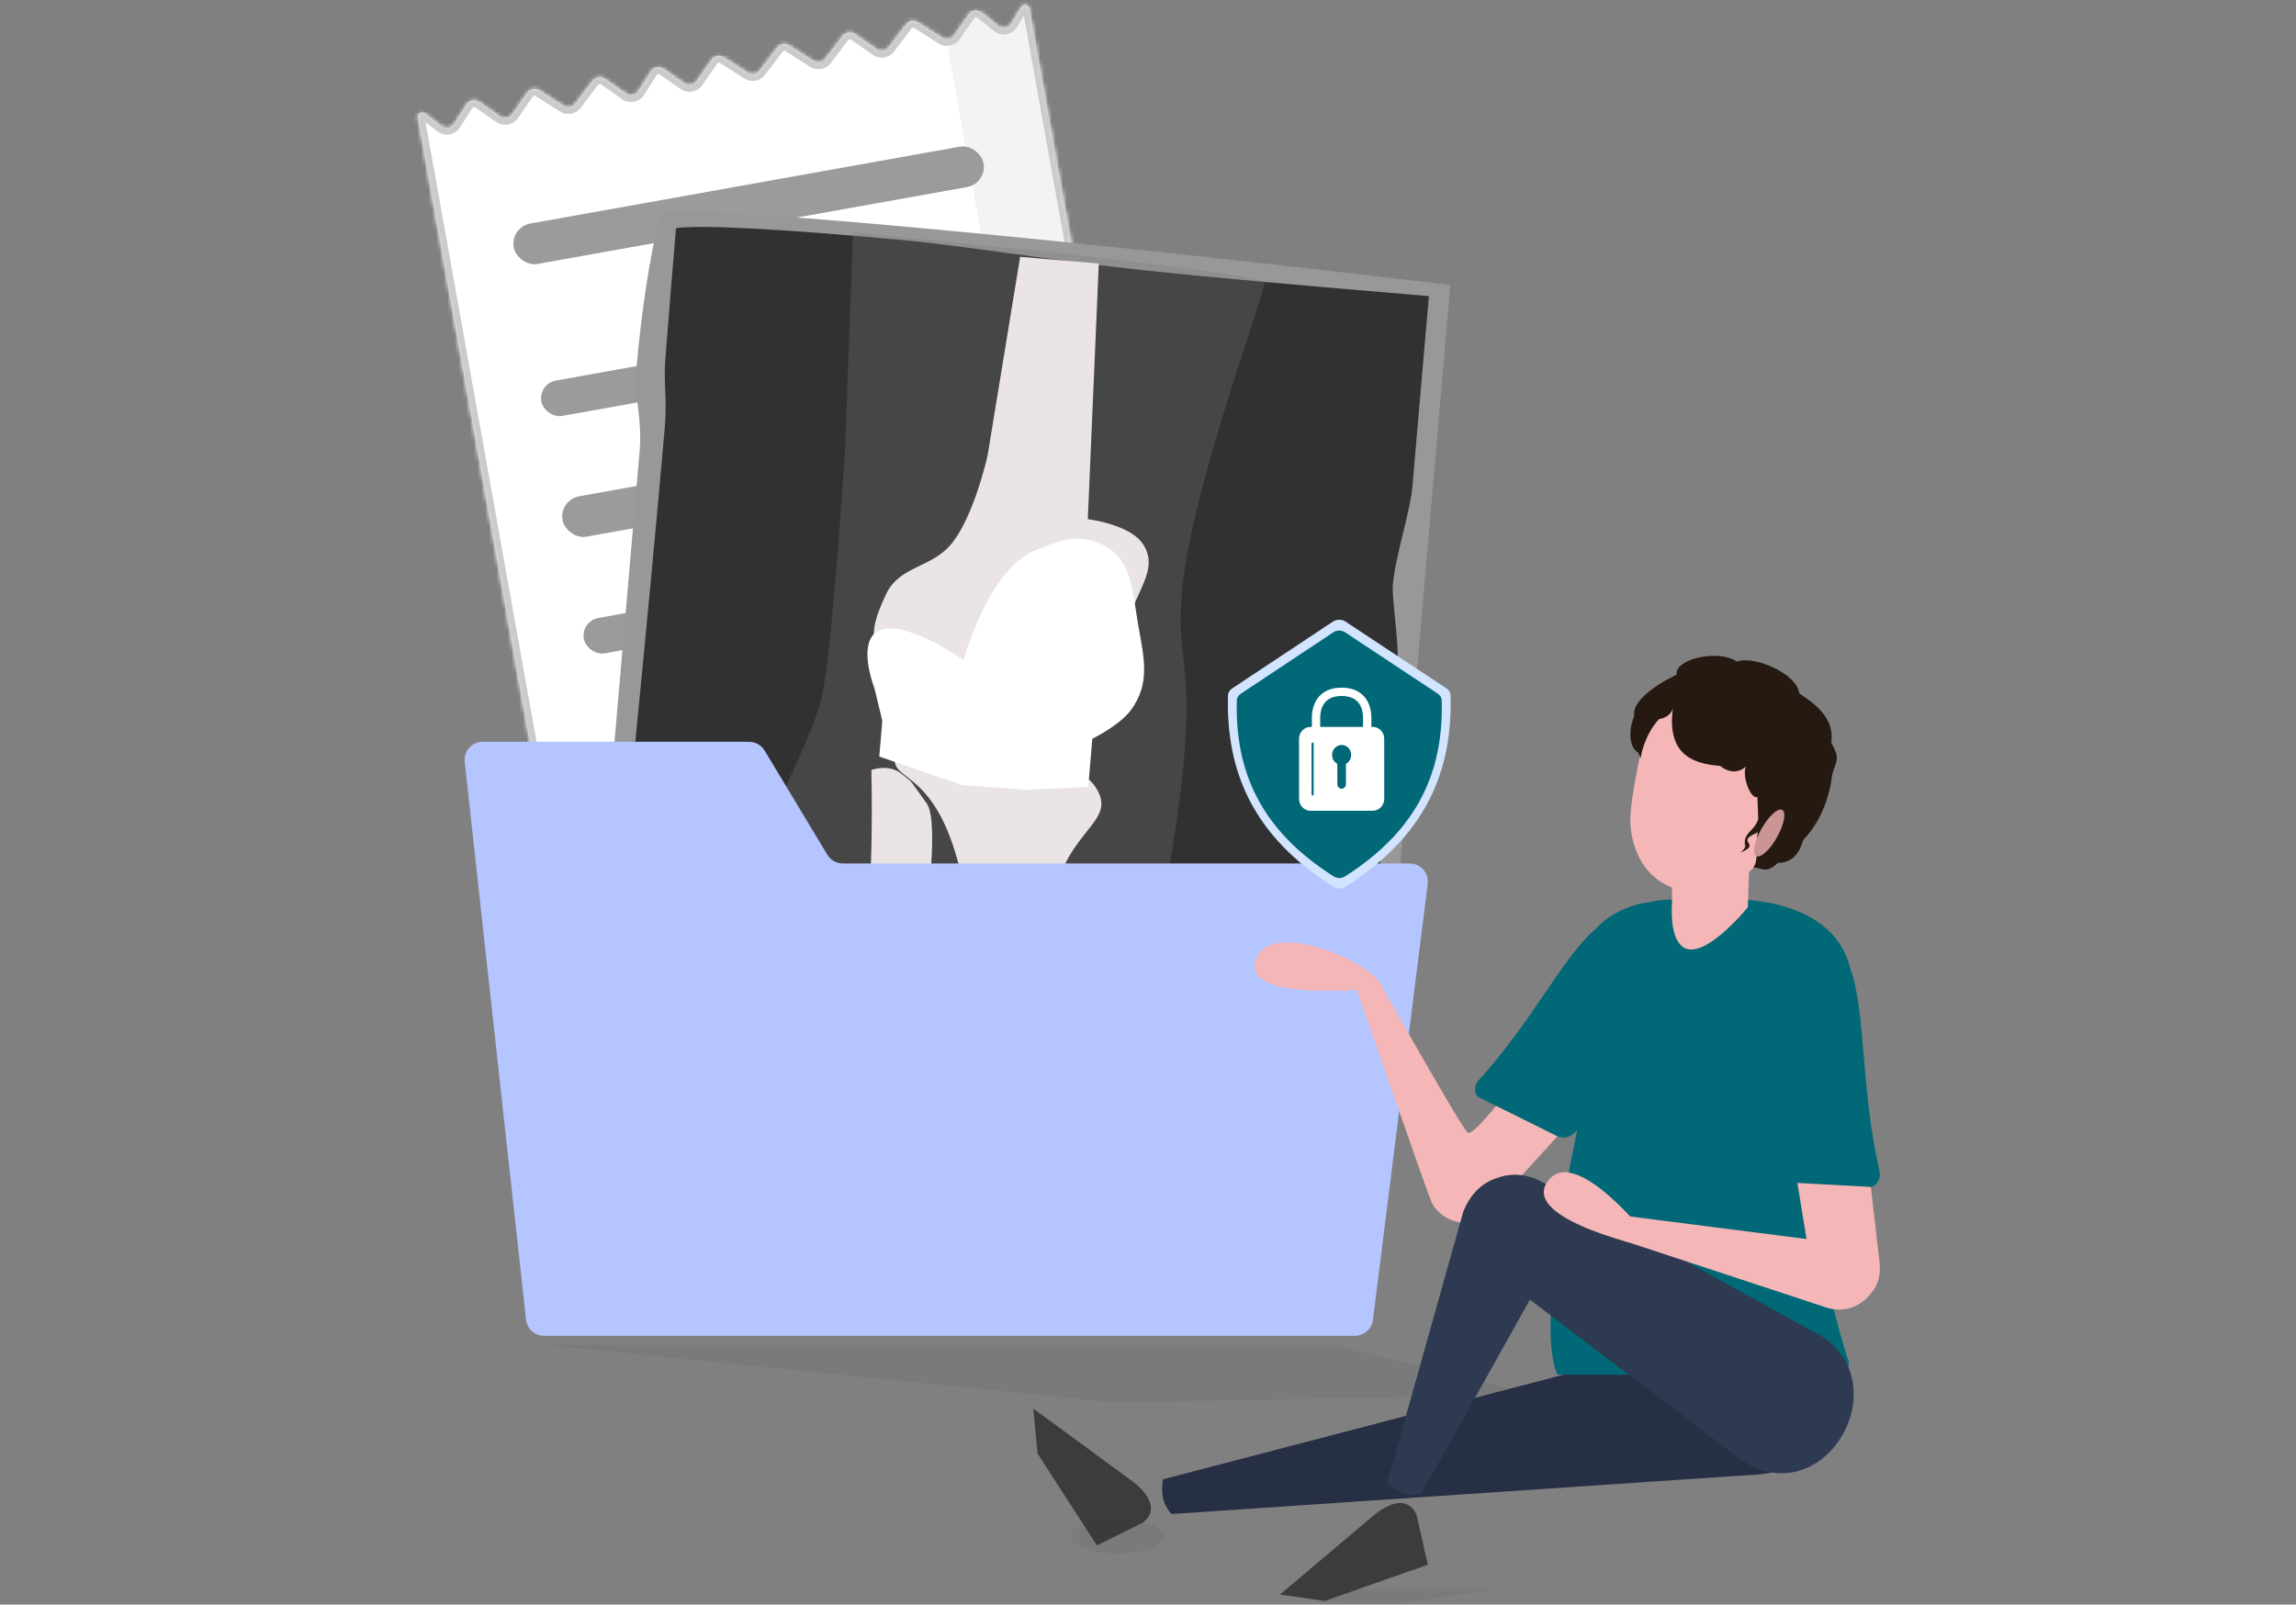 <svg width="608" height="425" viewBox="0 0 608 425" fill="none" xmlns="http://www.w3.org/2000/svg">
<rect x="0" y="0" width="608" height="425" fill="#808080" stroke="none"/>
<mask id="path-1-inside-1_203_93690" fill="white">
<path d="M239.963 6.472C240.694 5.508 242.042 5.267 243.062 5.918L249.51 10.035C250.56 10.705 251.952 10.427 252.663 9.405L256.562 3.806C257.329 2.705 258.867 2.482 259.915 3.321L264.37 6.883C265.466 7.76 267.084 7.471 267.807 6.268L270.435 1.902C270.987 0.984 272.382 1.241 272.571 2.295L277.296 28.688L277.299 28.687L324.899 294.55C325.088 295.604 323.869 296.329 323.032 295.66L319.053 292.476C317.956 291.599 316.339 291.889 315.615 293.092L312.674 297.978C311.982 299.128 310.462 299.454 309.361 298.687L303.762 294.788C302.74 294.077 301.338 294.299 300.586 295.291L295.966 301.39C295.236 302.355 293.888 302.596 292.868 301.945L286.419 297.828C285.369 297.158 283.978 297.436 283.266 298.458L279.224 304.262C278.512 305.284 277.121 305.562 276.071 304.892L269.622 300.775C268.603 300.124 267.254 300.365 266.524 301.329L261.852 307.498C261.121 308.463 259.773 308.704 258.753 308.053L252.231 303.888C251.211 303.238 249.863 303.479 249.133 304.443L244.512 310.542C243.76 311.535 242.359 311.757 241.337 311.045L235.607 307.055C234.555 306.323 233.109 306.582 232.377 307.634L228.497 313.205C227.743 314.289 226.236 314.525 225.185 313.724L220.245 309.955C219.194 309.153 217.687 309.389 216.933 310.473L213.002 316.119C212.29 317.141 210.898 317.419 209.849 316.749L203.4 312.631C202.38 311.98 201.032 312.222 200.302 313.186L195.682 319.285C194.93 320.278 193.528 320.5 192.506 319.788L186.776 315.798C185.724 315.066 184.278 315.325 183.546 316.376L179.666 321.948C178.912 323.032 177.406 323.268 176.355 322.467L171.499 318.763C170.417 317.937 168.861 318.216 168.132 319.365L165.162 324.052C164.596 324.946 163.227 324.677 163.041 323.636L158.297 297.139L158.294 297.14L110.675 31.174C110.489 30.133 111.68 29.406 112.521 30.048L116.932 33.413C118.014 34.238 119.571 33.959 120.299 32.81L123.568 27.651C124.275 26.535 125.77 26.233 126.854 26.988L132.425 30.868C133.477 31.6 134.923 31.341 135.655 30.29L139.645 24.559C140.357 23.537 141.749 23.259 142.798 23.929L149.247 28.047C150.266 28.698 151.615 28.456 152.345 27.492L156.966 21.393C157.718 20.4 159.119 20.178 160.141 20.89L165.787 24.82C166.871 25.575 168.365 25.274 169.072 24.158L172.399 18.908C173.106 17.793 174.6 17.491 175.684 18.246L181.256 22.125C182.308 22.857 183.754 22.598 184.486 21.547L188.476 15.817C189.188 14.795 190.58 14.516 191.629 15.187L198.078 19.304C199.097 19.955 200.446 19.713 201.176 18.749L205.849 12.58C206.579 11.616 207.927 11.375 208.947 12.025L215.469 16.19C216.489 16.841 217.837 16.599 218.568 15.636L223.188 9.536C223.94 8.544 225.341 8.322 226.363 9.033L232.168 13.075C233.19 13.786 234.592 13.564 235.344 12.571L239.963 6.472Z"/>
</mask>
<path d="M239.963 6.472C240.694 5.508 242.042 5.267 243.062 5.918L249.51 10.035C250.56 10.705 251.952 10.427 252.663 9.405L256.562 3.806C257.329 2.705 258.867 2.482 259.915 3.321L264.37 6.883C265.466 7.76 267.084 7.471 267.807 6.268L270.435 1.902C270.987 0.984 272.382 1.241 272.571 2.295L277.296 28.688L277.299 28.687L324.899 294.55C325.088 295.604 323.869 296.329 323.032 295.66L319.053 292.476C317.956 291.599 316.339 291.889 315.615 293.092L312.674 297.978C311.982 299.128 310.462 299.454 309.361 298.687L303.762 294.788C302.74 294.077 301.338 294.299 300.586 295.291L295.966 301.39C295.236 302.355 293.888 302.596 292.868 301.945L286.419 297.828C285.369 297.158 283.978 297.436 283.266 298.458L279.224 304.262C278.512 305.284 277.121 305.562 276.071 304.892L269.622 300.775C268.603 300.124 267.254 300.365 266.524 301.329L261.852 307.498C261.121 308.463 259.773 308.704 258.753 308.053L252.231 303.888C251.211 303.238 249.863 303.479 249.133 304.443L244.512 310.542C243.76 311.535 242.359 311.757 241.337 311.045L235.607 307.055C234.555 306.323 233.109 306.582 232.377 307.634L228.497 313.205C227.743 314.289 226.236 314.525 225.185 313.724L220.245 309.955C219.194 309.153 217.687 309.389 216.933 310.473L213.002 316.119C212.29 317.141 210.898 317.419 209.849 316.749L203.4 312.631C202.38 311.98 201.032 312.222 200.302 313.186L195.682 319.285C194.93 320.278 193.528 320.5 192.506 319.788L186.776 315.798C185.724 315.066 184.278 315.325 183.546 316.376L179.666 321.948C178.912 323.032 177.406 323.268 176.355 322.467L171.499 318.763C170.417 317.937 168.861 318.216 168.132 319.365L165.162 324.052C164.596 324.946 163.227 324.677 163.041 323.636L158.297 297.139L158.294 297.14L110.675 31.174C110.489 30.133 111.68 29.406 112.521 30.048L116.932 33.413C118.014 34.238 119.571 33.959 120.299 32.81L123.568 27.651C124.275 26.535 125.77 26.233 126.854 26.988L132.425 30.868C133.477 31.6 134.923 31.341 135.655 30.29L139.645 24.559C140.357 23.537 141.749 23.259 142.798 23.929L149.247 28.047C150.266 28.698 151.615 28.456 152.345 27.492L156.966 21.393C157.718 20.4 159.119 20.178 160.141 20.89L165.787 24.82C166.871 25.575 168.365 25.274 169.072 24.158L172.399 18.908C173.106 17.793 174.6 17.491 175.684 18.246L181.256 22.125C182.308 22.857 183.754 22.598 184.486 21.547L188.476 15.817C189.188 14.795 190.58 14.516 191.629 15.187L198.078 19.304C199.097 19.955 200.446 19.713 201.176 18.749L205.849 12.58C206.579 11.616 207.927 11.375 208.947 12.025L215.469 16.19C216.489 16.841 217.837 16.599 218.568 15.636L223.188 9.536C223.94 8.544 225.341 8.322 226.363 9.033L232.168 13.075C233.19 13.786 234.592 13.564 235.344 12.571L239.963 6.472Z" fill="white"/>
<path d="M239.963 6.472L241.351 7.523L241.351 7.523L239.963 6.472ZM243.062 5.918L243.998 4.451L243.998 4.451L243.062 5.918ZM249.51 10.035L250.447 8.568L250.447 8.568L249.51 10.035ZM252.663 9.405L254.091 10.399L254.091 10.399L252.663 9.405ZM256.562 3.806L255.134 2.812L255.134 2.812L256.562 3.806ZM259.915 3.321L258.828 4.679L258.829 4.68L259.915 3.321ZM264.37 6.883L265.457 5.524L265.457 5.524L264.37 6.883ZM267.807 6.268L269.299 7.165L269.299 7.165L267.807 6.268ZM270.435 1.902L268.943 1.004L268.943 1.004L270.435 1.902ZM272.571 2.295L274.283 1.988L274.283 1.988L272.571 2.295ZM277.296 28.688L275.583 28.994L275.89 30.707L277.603 30.401L277.296 28.688ZM277.299 28.687L279.012 28.381L278.705 26.668L276.992 26.974L277.299 28.687ZM324.899 294.55L326.612 294.243L326.612 294.243L324.899 294.55ZM323.032 295.66L324.119 294.301L324.119 294.301L323.032 295.66ZM319.053 292.476L317.965 293.835L317.966 293.835L319.053 292.476ZM315.615 293.092L317.106 293.989L317.106 293.989L315.615 293.092ZM312.674 297.978L311.183 297.081L311.183 297.081L312.674 297.978ZM309.361 298.687L308.366 300.115L308.366 300.115L309.361 298.687ZM303.762 294.788L304.756 293.36L304.756 293.36L303.762 294.788ZM300.586 295.291L301.973 296.342L301.973 296.342L300.586 295.291ZM295.966 301.39L294.579 300.34L294.579 300.34L295.966 301.39ZM292.868 301.945L291.932 303.412L291.932 303.412L292.868 301.945ZM286.419 297.828L285.482 299.295L285.482 299.295L286.419 297.828ZM283.266 298.458L284.694 299.452L284.694 299.452L283.266 298.458ZM279.224 304.262L277.796 303.268L277.796 303.268L279.224 304.262ZM276.071 304.892L277.007 303.425L277.007 303.425L276.071 304.892ZM269.622 300.775L268.686 302.241L268.686 302.241L269.622 300.775ZM266.524 301.329L265.137 300.279L265.137 300.279L266.524 301.329ZM261.852 307.498L260.464 306.448L261.852 307.498ZM258.753 308.053L257.817 309.52L257.817 309.52L258.753 308.053ZM252.231 303.888L251.294 305.355L251.294 305.355L252.231 303.888ZM249.133 304.443L247.746 303.392L247.746 303.392L249.133 304.443ZM244.512 310.542L243.125 309.492L243.125 309.492L244.512 310.542ZM241.337 311.045L240.343 312.473L240.343 312.473L241.337 311.045ZM235.607 307.055L236.601 305.627L236.601 305.627L235.607 307.055ZM232.377 307.634L230.949 306.639L230.949 306.639L232.377 307.634ZM228.497 313.205L229.926 314.2L229.926 314.2L228.497 313.205ZM225.185 313.724L224.13 315.107L224.13 315.107L225.185 313.724ZM220.245 309.955L221.3 308.571L221.3 308.571L220.245 309.955ZM216.933 310.473L215.504 309.479L215.504 309.479L216.933 310.473ZM213.002 316.119L214.43 317.113L214.43 317.113L213.002 316.119ZM209.849 316.749L210.785 315.282L210.785 315.282L209.849 316.749ZM203.4 312.631L202.463 314.098L202.463 314.098L203.4 312.631ZM200.302 313.186L198.915 312.135L198.914 312.135L200.302 313.186ZM195.682 319.285L194.295 318.234L194.295 318.234L195.682 319.285ZM192.506 319.788L191.512 321.216L191.512 321.216L192.506 319.788ZM186.776 315.798L187.77 314.37L187.77 314.37L186.776 315.798ZM183.546 316.376L182.118 315.382L182.118 315.382L183.546 316.376ZM179.666 321.948L181.095 322.943L181.095 322.942L179.666 321.948ZM176.355 322.467L177.411 321.083L177.411 321.083L176.355 322.467ZM171.499 318.763L172.554 317.379L171.499 318.763ZM168.132 319.365L166.662 318.434L166.662 318.434L168.132 319.365ZM165.162 324.052L163.692 323.12L163.692 323.121L165.162 324.052ZM163.041 323.636L161.328 323.943L161.328 323.943L163.041 323.636ZM158.297 297.139L160.01 296.833L159.703 295.12L157.99 295.426L158.297 297.139ZM158.294 297.14L156.581 297.447L156.887 299.16L158.6 298.853L158.294 297.14ZM110.675 31.174L108.962 31.48L108.962 31.481L110.675 31.174ZM112.521 30.048L113.576 28.664L113.576 28.664L112.521 30.048ZM116.932 33.413L115.877 34.796L115.877 34.796L116.932 33.413ZM120.299 32.81L118.829 31.878L118.829 31.878L120.299 32.81ZM123.568 27.651L125.038 28.582L125.038 28.582L123.568 27.651ZM126.854 26.988L127.849 25.56L127.849 25.56L126.854 26.988ZM132.425 30.868L131.431 32.296L131.431 32.296L132.425 30.868ZM135.655 30.29L137.083 31.284L137.083 31.284L135.655 30.29ZM139.645 24.559L138.217 23.565L138.217 23.565L139.645 24.559ZM142.798 23.929L141.862 25.396L141.862 25.396L142.798 23.929ZM149.247 28.047L150.184 26.58L150.183 26.58L149.247 28.047ZM152.345 27.492L150.958 26.441L150.958 26.441L152.345 27.492ZM156.966 21.393L158.353 22.444L158.353 22.444L156.966 21.393ZM160.141 20.89L159.146 22.318L159.146 22.318L160.141 20.89ZM165.787 24.82L164.793 26.249L164.793 26.249L165.787 24.82ZM169.072 24.158L167.602 23.226L167.602 23.227L169.072 24.158ZM172.399 18.908L173.869 19.84L173.869 19.84L172.399 18.908ZM175.684 18.246L176.679 16.818L176.679 16.817L175.684 18.246ZM181.256 22.125L180.262 23.553L180.262 23.553L181.256 22.125ZM184.486 21.547L185.914 22.542L185.914 22.541L184.486 21.547ZM188.476 15.817L187.048 14.822L187.048 14.822L188.476 15.817ZM191.629 15.187L190.693 16.653L190.693 16.653L191.629 15.187ZM198.078 19.304L199.014 17.837L199.014 17.837L198.078 19.304ZM201.176 18.749L199.789 17.699L199.789 17.699L201.176 18.749ZM205.849 12.58L207.236 13.631L207.236 13.631L205.849 12.58ZM208.947 12.025L209.883 10.559L209.883 10.559L208.947 12.025ZM215.469 16.19L216.406 14.723L216.406 14.723L215.469 16.19ZM218.568 15.636L219.955 16.686L219.955 16.686L218.568 15.636ZM223.188 9.536L224.575 10.587L224.575 10.587L223.188 9.536ZM226.363 9.033L225.369 10.461L225.369 10.461L226.363 9.033ZM232.168 13.075L233.162 11.646L233.162 11.646L232.168 13.075ZM235.344 12.571L233.957 11.521L233.957 11.521L235.344 12.571ZM239.963 6.472L241.351 7.523C241.533 7.282 241.87 7.222 242.125 7.384L243.062 5.918L243.998 4.451C242.214 3.312 239.854 3.734 238.576 5.422L239.963 6.472ZM243.062 5.918L242.125 7.384L248.574 11.502L249.51 10.035L250.447 8.568L243.998 4.451L243.062 5.918ZM249.51 10.035L248.574 11.502C250.411 12.675 252.846 12.188 254.091 10.399L252.663 9.405L251.235 8.411C251.057 8.666 250.709 8.736 250.447 8.568L249.51 10.035ZM252.663 9.405L254.091 10.399L257.99 4.8L256.562 3.806L255.134 2.812L251.235 8.411L252.663 9.405ZM256.562 3.806L257.99 4.8C258.181 4.526 258.566 4.469 258.828 4.679L259.915 3.321L261.003 1.962C259.169 0.495 256.476 0.883 255.134 2.812L256.562 3.806ZM259.915 3.321L258.829 4.68L263.283 8.242L264.37 6.883L265.457 5.524L261.002 1.962L259.915 3.321ZM264.37 6.883L263.283 8.242C265.201 9.777 268.032 9.27 269.299 7.165L267.807 6.268L266.316 5.371C266.136 5.671 265.731 5.744 265.457 5.524L264.37 6.883ZM267.807 6.268L269.299 7.165L271.926 2.799L270.435 1.902L268.943 1.004L266.316 5.371L267.807 6.268ZM270.435 1.902L271.926 2.799C271.65 3.257 270.952 3.13 270.858 2.602L272.571 2.295L274.283 1.988C273.811 -0.648 270.324 -1.29 268.943 1.004L270.435 1.902ZM272.571 2.295L270.858 2.602L275.583 28.994L277.296 28.688L279.009 28.381L274.283 1.988L272.571 2.295ZM277.296 28.688L277.603 30.401L277.605 30.4L277.299 28.687L276.992 26.974L276.989 26.975L277.296 28.688ZM277.299 28.687L275.586 28.994L323.186 294.856L324.899 294.55L326.612 294.243L279.012 28.381L277.299 28.687ZM324.899 294.55L323.186 294.856C323.092 294.328 323.702 293.967 324.119 294.301L323.032 295.66L321.945 297.018C324.036 298.691 327.084 296.88 326.612 294.243L324.899 294.55ZM323.032 295.66L324.119 294.301L320.14 291.117L319.053 292.476L317.966 293.835L321.945 297.019L323.032 295.66ZM319.053 292.476L320.14 291.117C318.222 289.583 315.391 290.089 314.124 292.194L315.615 293.092L317.106 293.989C317.287 293.688 317.691 293.616 317.965 293.835L319.053 292.476ZM315.615 293.092L314.124 292.194L311.183 297.081L312.674 297.978L314.165 298.876L317.106 293.989L315.615 293.092ZM312.674 297.978L311.183 297.081C311.01 297.369 310.63 297.45 310.355 297.259L309.361 298.687L308.366 300.115C310.294 301.457 312.955 300.888 314.165 298.876L312.674 297.978ZM309.361 298.687L310.355 297.259L304.756 293.36L303.762 294.788L302.767 296.216L308.366 300.115L309.361 298.687ZM303.762 294.788L304.756 293.36C302.968 292.115 300.515 292.503 299.199 294.241L300.586 295.291L301.973 296.342C302.161 296.094 302.512 296.038 302.767 296.216L303.762 294.788ZM300.586 295.291L299.199 294.241L294.579 300.34L295.966 301.39L297.354 302.441L301.973 296.342L300.586 295.291ZM295.966 301.39L294.579 300.34C294.397 300.581 294.06 300.641 293.805 300.478L292.868 301.945L291.932 303.412C293.716 304.551 296.076 304.129 297.354 302.441L295.966 301.39ZM292.868 301.945L293.805 300.478L287.355 296.361L286.419 297.828L285.482 299.295L291.932 303.412L292.868 301.945ZM286.419 297.828L287.355 296.361C285.518 295.188 283.083 295.675 281.838 297.463L283.266 298.458L284.694 299.452C284.872 299.197 285.22 299.127 285.482 299.295L286.419 297.828ZM283.266 298.458L281.838 297.463L277.796 303.268L279.224 304.262L280.652 305.257L284.694 299.452L283.266 298.458ZM279.224 304.262L277.796 303.268C277.618 303.523 277.27 303.593 277.007 303.425L276.071 304.892L275.134 306.359C276.971 307.532 279.407 307.045 280.652 305.256L279.224 304.262ZM276.071 304.892L277.007 303.425L270.559 299.308L269.622 300.775L268.686 302.241L275.134 306.359L276.071 304.892ZM269.622 300.775L270.559 299.308C268.775 298.169 266.415 298.591 265.137 300.279L266.524 301.329L267.911 302.38C268.094 302.139 268.431 302.079 268.686 302.241L269.622 300.775ZM266.524 301.329L265.137 300.279L260.464 306.448L261.852 307.498L263.239 308.549L267.911 302.38L266.524 301.329ZM261.852 307.498L260.464 306.448C260.282 306.689 259.945 306.749 259.69 306.586L258.753 308.053L257.817 309.52C259.601 310.659 261.961 310.237 263.239 308.549L261.852 307.498ZM258.753 308.053L259.69 306.586L253.167 302.422L252.231 303.888L251.294 305.355L257.817 309.52L258.753 308.053ZM252.231 303.888L253.167 302.422C251.383 301.283 249.023 301.706 247.746 303.392L249.133 304.443L250.52 305.494C250.702 305.253 251.04 305.193 251.294 305.355L252.231 303.888ZM249.133 304.443L247.746 303.392L243.125 309.492L244.512 310.542L245.899 311.593L250.52 305.494L249.133 304.443ZM244.512 310.542L243.125 309.492C242.937 309.74 242.587 309.795 242.332 309.617L241.337 311.045L240.343 312.473C242.131 313.719 244.583 313.331 245.899 311.593L244.512 310.542ZM241.337 311.045L242.332 309.617L236.601 305.627L235.607 307.055L234.612 308.483L240.343 312.473L241.337 311.045ZM235.607 307.055L236.601 305.627C234.761 304.346 232.23 304.8 230.949 306.639L232.377 307.634L233.805 308.628C233.988 308.365 234.35 308.301 234.613 308.483L235.607 307.055ZM232.377 307.634L230.949 306.639L227.069 312.211L228.497 313.205L229.926 314.2L233.805 308.628L232.377 307.634ZM228.497 313.205L227.069 312.211C226.881 312.481 226.504 312.541 226.241 312.34L225.185 313.724L224.13 315.107C225.967 316.509 228.604 316.097 229.926 314.2L228.497 313.205ZM225.185 313.724L226.241 312.34L221.3 308.571L220.245 309.955L219.189 311.338L224.13 315.107L225.185 313.724ZM220.245 309.955L221.3 308.571C219.463 307.169 216.826 307.581 215.504 309.479L216.933 310.473L218.361 311.468C218.549 311.197 218.926 311.138 219.189 311.338L220.245 309.955ZM216.933 310.473L215.504 309.479L211.574 315.124L213.002 316.119L214.43 317.113L218.361 311.468L216.933 310.473ZM213.002 316.119L211.574 315.124C211.396 315.38 211.047 315.449 210.785 315.282L209.849 316.749L208.912 318.215C210.749 319.388 213.185 318.901 214.43 317.113L213.002 316.119ZM209.849 316.749L210.785 315.282L204.336 311.164L203.4 312.631L202.463 314.098L208.912 318.215L209.849 316.749ZM203.4 312.631L204.336 311.165C202.552 310.025 200.193 310.448 198.915 312.135L200.302 313.186L201.689 314.237C201.872 313.996 202.209 313.935 202.463 314.098L203.4 312.631ZM200.302 313.186L198.914 312.135L194.295 318.234L195.682 319.285L197.069 320.336L201.689 314.237L200.302 313.186ZM195.682 319.285L194.295 318.234C194.107 318.482 193.756 318.538 193.501 318.36L192.506 319.788L191.512 321.216C193.3 322.461 195.753 322.073 197.069 320.336L195.682 319.285ZM192.506 319.788L193.501 318.36L187.77 314.37L186.776 315.798L185.782 317.226L191.512 321.216L192.506 319.788ZM186.776 315.798L187.77 314.37C185.93 313.089 183.399 313.542 182.118 315.382L183.546 316.376L184.974 317.371C185.157 317.108 185.519 317.043 185.782 317.226L186.776 315.798ZM183.546 316.376L182.118 315.382L178.238 320.954L179.666 321.948L181.095 322.942L184.974 317.371L183.546 316.376ZM179.666 321.948L178.238 320.954C178.05 321.224 177.674 321.284 177.411 321.083L176.355 322.467L175.3 323.85C177.137 325.252 179.773 324.84 181.095 322.943L179.666 321.948ZM176.355 322.467L177.411 321.083L172.554 317.379L171.499 318.763L170.443 320.146L175.3 323.85L176.355 322.467ZM171.499 318.763L172.554 317.379C170.661 315.935 167.937 316.422 166.662 318.434L168.132 319.365L169.602 320.297C169.784 320.01 170.173 319.94 170.443 320.146L171.499 318.763ZM168.132 319.365L166.662 318.434L163.692 323.12L165.162 324.052L166.632 324.984L169.602 320.297L168.132 319.365ZM165.162 324.052L163.692 323.121C163.975 322.674 164.66 322.808 164.754 323.329L163.041 323.636L161.328 323.943C161.795 326.547 165.216 327.217 166.632 324.983L165.162 324.052ZM163.041 323.636L164.754 323.329L160.01 296.833L158.297 297.139L156.584 297.446L161.328 323.943L163.041 323.636ZM158.297 297.139L157.99 295.426L157.987 295.427L158.294 297.14L158.6 298.853L158.603 298.852L158.297 297.139ZM158.294 297.14L160.007 296.833L112.388 30.867L110.675 31.174L108.962 31.481L156.581 297.447L158.294 297.14ZM110.675 31.174L112.388 30.868C112.481 31.39 111.885 31.751 111.465 31.431L112.521 30.048L113.576 28.664C111.475 27.061 108.496 28.875 108.962 31.48L110.675 31.174ZM112.521 30.048L111.465 31.431L115.877 34.796L116.932 33.413L117.987 32.029L113.576 28.664L112.521 30.048ZM116.932 33.413L115.877 34.796C117.77 36.241 120.495 35.753 121.769 33.741L120.299 32.81L118.829 31.878C118.647 32.166 118.258 32.236 117.987 32.029L116.932 33.413ZM120.299 32.81L121.769 33.741L125.038 28.582L123.568 27.651L122.098 26.72L118.829 31.878L120.299 32.81ZM123.568 27.651L125.038 28.582C125.215 28.303 125.59 28.228 125.86 28.416L126.854 26.988L127.849 25.56C125.951 24.239 123.335 24.767 122.098 26.72L123.568 27.651ZM126.854 26.988L125.86 28.416L131.431 32.296L132.425 30.868L133.42 29.44L127.849 25.56L126.854 26.988ZM132.425 30.868L131.431 32.296C133.271 33.578 135.802 33.124 137.083 31.284L135.655 30.29L134.227 29.295C134.044 29.558 133.682 29.623 133.42 29.44L132.425 30.868ZM135.655 30.29L137.083 31.284L141.073 25.554L139.645 24.559L138.217 23.565L134.227 29.295L135.655 30.29ZM139.645 24.559L141.073 25.554C141.251 25.298 141.6 25.229 141.862 25.396L142.798 23.929L143.735 22.463C141.898 21.29 139.462 21.777 138.217 23.565L139.645 24.559ZM142.798 23.929L141.862 25.396L148.311 29.514L149.247 28.047L150.183 26.58L143.735 22.463L142.798 23.929ZM149.247 28.047L148.31 29.514C150.095 30.653 152.454 30.23 153.732 28.543L152.345 27.492L150.958 26.441C150.775 26.682 150.438 26.743 150.184 26.58L149.247 28.047ZM152.345 27.492L153.732 28.543L158.353 22.444L156.966 21.393L155.579 20.342L150.958 26.441L152.345 27.492ZM156.966 21.393L158.353 22.444C158.541 22.195 158.891 22.14 159.146 22.318L160.141 20.89L161.135 19.462C159.347 18.216 156.894 18.605 155.579 20.342L156.966 21.393ZM160.141 20.89L159.146 22.318L164.793 26.249L165.787 24.82L166.781 23.392L161.135 19.462L160.141 20.89ZM165.787 24.82L164.793 26.249C166.69 27.57 169.305 27.042 170.542 25.089L169.072 24.158L167.602 23.227C167.425 23.506 167.052 23.581 166.781 23.392L165.787 24.82ZM169.072 24.158L170.542 25.09L173.869 19.84L172.399 18.908L170.929 17.977L167.602 23.226L169.072 24.158ZM172.399 18.908L173.869 19.84C174.046 19.561 174.42 19.485 174.69 19.674L175.684 18.246L176.679 16.817C174.781 15.497 172.166 16.025 170.929 17.977L172.399 18.908ZM175.684 18.246L174.69 19.674L180.262 23.553L181.256 22.125L182.251 20.697L176.679 16.818L175.684 18.246ZM181.256 22.125L180.262 23.553C182.102 24.834 184.633 24.381 185.914 22.542L184.486 21.547L183.058 20.552C182.875 20.815 182.513 20.88 182.25 20.697L181.256 22.125ZM184.486 21.547L185.914 22.541L189.904 16.811L188.476 15.817L187.048 14.822L183.058 20.553L184.486 21.547ZM188.476 15.817L189.904 16.811C190.082 16.555 190.431 16.486 190.693 16.653L191.629 15.187L192.566 13.72C190.729 12.547 188.293 13.034 187.048 14.822L188.476 15.817ZM191.629 15.187L190.693 16.653L197.141 20.771L198.078 19.304L199.014 17.837L192.566 13.72L191.629 15.187ZM198.078 19.304L197.141 20.771C198.926 21.91 201.285 21.487 202.563 19.8L201.176 18.749L199.789 17.699C199.606 17.94 199.269 18 199.014 17.837L198.078 19.304ZM201.176 18.749L202.563 19.8L207.236 13.631L205.849 12.58L204.461 11.53L199.789 17.699L201.176 18.749ZM205.849 12.58L207.236 13.631C207.418 13.39 207.755 13.329 208.01 13.492L208.947 12.025L209.883 10.559C208.099 9.42 205.739 9.842 204.461 11.53L205.849 12.58ZM208.947 12.025L208.01 13.492L214.533 17.657L215.469 16.19L216.406 14.723L209.883 10.559L208.947 12.025ZM215.469 16.19L214.533 17.657C216.317 18.796 218.677 18.373 219.955 16.686L218.568 15.636L217.18 14.585C216.998 14.826 216.66 14.886 216.406 14.723L215.469 16.19ZM218.568 15.636L219.955 16.686L224.575 10.587L223.188 9.536L221.801 8.485L217.18 14.585L218.568 15.636ZM223.188 9.536L224.575 10.587C224.763 10.339 225.113 10.283 225.369 10.461L226.363 9.033L227.357 7.605C225.569 6.36 223.117 6.748 221.801 8.486L223.188 9.536ZM226.363 9.033L225.369 10.461L231.174 14.503L232.168 13.075L233.162 11.646L227.357 7.605L226.363 9.033ZM232.168 13.075L231.174 14.503C232.962 15.748 235.415 15.36 236.731 13.622L235.344 12.571L233.957 11.521C233.769 11.769 233.418 11.824 233.162 11.646L232.168 13.075ZM235.344 12.571L236.731 13.622L241.351 7.523L239.963 6.472L238.576 5.422L233.957 11.521L235.344 12.571Z" fill="#CBCBCB" mask="url(#path-1-inside-1_203_93690)"/>
<path d="M256.196 5.461C256.963 4.36 258.502 4.136 259.55 4.975L264.004 8.538C265.1 9.415 266.717 9.126 267.441 7.923L270.069 3.557C270.621 2.639 272.016 2.895 272.205 3.95L319.805 269.812L319.802 269.814L324.527 296.205C324.715 297.259 323.496 297.984 322.66 297.315L318.681 294.131C317.585 293.254 315.967 293.544 315.244 294.747L312.302 299.634C311.61 300.783 310.09 301.109 308.988 300.342L301.959 295.447C301.704 295.269 301.53 294.996 301.478 294.689L299.272 281.73L299.168 281.791L251.108 13.362C251.054 13.059 251.122 12.747 251.298 12.495L256.196 5.461Z" fill="#F3F3F3"/>
<line x1="143.928" y1="217.564" x2="305.806" y2="188.581" stroke="#9B9B9B" stroke-width="2.32" stroke-dasharray="2.32 2.32"/>
<mask id="path-5-inside-2_203_93690" fill="white">
<path d="M239.963 6.472C240.694 5.508 242.042 5.267 243.062 5.918L249.51 10.035C250.56 10.705 251.952 10.427 252.663 9.405L256.562 3.806C257.329 2.705 258.867 2.482 259.915 3.321L264.37 6.883C265.466 7.76 267.084 7.471 267.807 6.268L270.435 1.902C270.987 0.984 272.382 1.241 272.571 2.295L277.296 28.688L277.299 28.687L324.899 294.55C325.088 295.604 323.869 296.329 323.032 295.66L319.053 292.476C317.956 291.599 316.339 291.889 315.615 293.092L312.674 297.978C311.982 299.128 310.462 299.454 309.361 298.687L303.762 294.788C302.74 294.077 301.338 294.299 300.586 295.291L295.966 301.39C295.236 302.355 293.888 302.596 292.868 301.945L286.419 297.828C285.369 297.158 283.978 297.436 283.266 298.458L279.224 304.262C278.512 305.284 277.121 305.562 276.071 304.892L269.622 300.775C268.603 300.124 267.254 300.365 266.524 301.329L261.852 307.498C261.121 308.463 259.773 308.704 258.753 308.053L252.231 303.888C251.211 303.238 249.863 303.479 249.133 304.443L244.512 310.542C243.76 311.535 242.359 311.757 241.337 311.045L235.607 307.055C234.555 306.323 233.109 306.582 232.377 307.634L228.497 313.205C227.743 314.289 226.236 314.525 225.185 313.724L220.245 309.955C219.194 309.153 217.687 309.389 216.933 310.473L213.002 316.119C212.29 317.141 210.898 317.419 209.849 316.749L203.4 312.631C202.38 311.98 201.032 312.222 200.302 313.186L195.682 319.285C194.93 320.278 193.528 320.5 192.506 319.788L186.776 315.798C185.724 315.066 184.278 315.325 183.546 316.376L179.666 321.948C178.912 323.032 177.406 323.268 176.355 322.467L171.499 318.763C170.417 317.937 168.861 318.216 168.132 319.365L165.162 324.052C164.596 324.946 163.227 324.677 163.041 323.636L158.297 297.139L158.294 297.14L110.675 31.174C110.489 30.133 111.68 29.406 112.521 30.048L116.932 33.413C118.014 34.238 119.571 33.959 120.299 32.81L123.568 27.651C124.275 26.535 125.77 26.233 126.854 26.988L132.425 30.868C133.477 31.6 134.923 31.341 135.655 30.29L139.645 24.559C140.357 23.537 141.749 23.259 142.798 23.929L149.247 28.047C150.266 28.698 151.615 28.456 152.345 27.492L156.966 21.393C157.718 20.4 159.119 20.178 160.141 20.89L165.787 24.82C166.871 25.575 168.365 25.274 169.072 24.158L172.399 18.908C173.106 17.793 174.6 17.491 175.684 18.246L181.256 22.125C182.308 22.857 183.754 22.598 184.486 21.547L188.476 15.817C189.188 14.795 190.58 14.516 191.629 15.187L198.078 19.304C199.097 19.955 200.446 19.713 201.176 18.749L205.849 12.58C206.579 11.616 207.927 11.375 208.947 12.025L215.469 16.19C216.489 16.841 217.837 16.599 218.568 15.636L223.188 9.536C223.94 8.544 225.341 8.322 226.363 9.033L232.168 13.075C233.19 13.786 234.592 13.564 235.344 12.571L239.963 6.472Z"/>
</mask>
<path d="M239.963 6.472L241.351 7.523L241.351 7.523L239.963 6.472ZM243.062 5.918L243.998 4.451L243.998 4.451L243.062 5.918ZM249.51 10.035L250.447 8.568L250.447 8.568L249.51 10.035ZM252.663 9.405L254.091 10.399L254.091 10.399L252.663 9.405ZM256.562 3.806L255.134 2.812L255.134 2.812L256.562 3.806ZM259.915 3.321L258.828 4.679L258.829 4.68L259.915 3.321ZM264.37 6.883L265.457 5.524L265.457 5.524L264.37 6.883ZM267.807 6.268L269.299 7.165L269.299 7.165L267.807 6.268ZM270.435 1.902L268.943 1.004L268.943 1.004L270.435 1.902ZM272.571 2.295L274.283 1.988L274.283 1.988L272.571 2.295ZM277.296 28.688L275.583 28.994L275.89 30.707L277.603 30.401L277.296 28.688ZM277.299 28.687L279.012 28.381L278.705 26.668L276.992 26.974L277.299 28.687ZM324.899 294.55L326.612 294.243L326.612 294.243L324.899 294.55ZM323.032 295.66L324.119 294.301L324.119 294.301L323.032 295.66ZM319.053 292.476L317.965 293.835L317.966 293.835L319.053 292.476ZM315.615 293.092L317.106 293.989L317.106 293.989L315.615 293.092ZM312.674 297.978L311.183 297.081L311.183 297.081L312.674 297.978ZM309.361 298.687L308.366 300.115L308.366 300.115L309.361 298.687ZM303.762 294.788L304.756 293.36L304.756 293.36L303.762 294.788ZM300.586 295.291L301.973 296.342L301.973 296.342L300.586 295.291ZM295.966 301.39L294.579 300.34L294.579 300.34L295.966 301.39ZM292.868 301.945L291.932 303.412L291.932 303.412L292.868 301.945ZM286.419 297.828L285.482 299.295L285.482 299.295L286.419 297.828ZM283.266 298.458L284.694 299.452L284.694 299.452L283.266 298.458ZM279.224 304.262L277.796 303.268L277.796 303.268L279.224 304.262ZM276.071 304.892L277.007 303.425L277.007 303.425L276.071 304.892ZM269.622 300.775L268.686 302.241L268.686 302.241L269.622 300.775ZM266.524 301.329L265.137 300.279L265.137 300.279L266.524 301.329ZM261.852 307.498L260.464 306.448L261.852 307.498ZM258.753 308.053L257.817 309.52L257.817 309.52L258.753 308.053ZM252.231 303.888L251.294 305.355L251.294 305.355L252.231 303.888ZM249.133 304.443L247.746 303.392L247.746 303.392L249.133 304.443ZM244.512 310.542L243.125 309.492L243.125 309.492L244.512 310.542ZM241.337 311.045L240.343 312.473L240.343 312.473L241.337 311.045ZM235.607 307.055L236.601 305.627L236.601 305.627L235.607 307.055ZM232.377 307.634L230.949 306.639L230.949 306.639L232.377 307.634ZM228.497 313.205L229.926 314.2L229.926 314.2L228.497 313.205ZM225.185 313.724L224.13 315.107L224.13 315.107L225.185 313.724ZM220.245 309.955L221.3 308.571L221.3 308.571L220.245 309.955ZM216.933 310.473L215.504 309.479L215.504 309.479L216.933 310.473ZM213.002 316.119L214.43 317.113L214.43 317.113L213.002 316.119ZM209.849 316.749L210.785 315.282L210.785 315.282L209.849 316.749ZM203.4 312.631L202.463 314.098L202.463 314.098L203.4 312.631ZM200.302 313.186L198.915 312.135L198.914 312.135L200.302 313.186ZM195.682 319.285L194.295 318.234L194.295 318.234L195.682 319.285ZM192.506 319.788L191.512 321.216L191.512 321.216L192.506 319.788ZM186.776 315.798L187.77 314.37L187.77 314.37L186.776 315.798ZM183.546 316.376L182.118 315.382L182.118 315.382L183.546 316.376ZM179.666 321.948L181.095 322.943L181.095 322.942L179.666 321.948ZM176.355 322.467L177.411 321.083L177.411 321.083L176.355 322.467ZM171.499 318.763L170.443 320.146L171.499 318.763ZM168.132 319.365L166.662 318.434L166.662 318.434L168.132 319.365ZM165.162 324.052L163.692 323.12L163.692 323.121L165.162 324.052ZM163.041 323.636L161.328 323.943L161.328 323.943L163.041 323.636ZM158.297 297.139L160.01 296.833L159.703 295.12L157.99 295.426L158.297 297.139ZM158.294 297.14L156.581 297.447L156.887 299.16L158.6 298.853L158.294 297.14ZM110.675 31.174L108.962 31.48L108.962 31.481L110.675 31.174ZM112.521 30.048L113.576 28.664L113.576 28.664L112.521 30.048ZM116.932 33.413L115.877 34.796L115.877 34.796L116.932 33.413ZM120.299 32.81L118.829 31.878L118.829 31.878L120.299 32.81ZM123.568 27.651L125.038 28.582L125.038 28.582L123.568 27.651ZM126.854 26.988L127.849 25.56L127.849 25.56L126.854 26.988ZM132.425 30.868L131.431 32.296L131.431 32.296L132.425 30.868ZM135.655 30.29L137.083 31.284L137.083 31.284L135.655 30.29ZM139.645 24.559L138.217 23.565L138.217 23.565L139.645 24.559ZM142.798 23.929L141.862 25.396L141.862 25.396L142.798 23.929ZM149.247 28.047L150.184 26.58L150.183 26.58L149.247 28.047ZM152.345 27.492L150.958 26.441L150.958 26.441L152.345 27.492ZM156.966 21.393L158.353 22.444L158.353 22.444L156.966 21.393ZM160.141 20.89L159.146 22.318L159.146 22.318L160.141 20.89ZM165.787 24.82L164.793 26.249L164.793 26.249L165.787 24.82ZM169.072 24.158L167.602 23.226L167.602 23.227L169.072 24.158ZM172.399 18.908L173.869 19.84L173.869 19.84L172.399 18.908ZM175.684 18.246L176.679 16.818L176.679 16.817L175.684 18.246ZM181.256 22.125L180.262 23.553L180.262 23.553L181.256 22.125ZM184.486 21.547L185.914 22.542L185.914 22.541L184.486 21.547ZM188.476 15.817L187.048 14.822L187.048 14.822L188.476 15.817ZM191.629 15.187L190.693 16.653L190.693 16.653L191.629 15.187ZM198.078 19.304L199.014 17.837L199.014 17.837L198.078 19.304ZM201.176 18.749L199.789 17.699L199.789 17.699L201.176 18.749ZM205.849 12.58L207.236 13.631L207.236 13.631L205.849 12.58ZM208.947 12.025L209.883 10.559L209.883 10.559L208.947 12.025ZM215.469 16.19L216.406 14.723L216.406 14.723L215.469 16.19ZM218.568 15.636L219.955 16.686L219.955 16.686L218.568 15.636ZM223.188 9.536L224.575 10.587L224.575 10.587L223.188 9.536ZM226.363 9.033L225.369 10.461L225.369 10.461L226.363 9.033ZM232.168 13.075L233.162 11.646L233.162 11.646L232.168 13.075ZM235.344 12.571L233.957 11.521L233.957 11.521L235.344 12.571ZM239.963 6.472L241.351 7.523C241.533 7.282 241.87 7.222 242.125 7.384L243.062 5.918L243.998 4.451C242.214 3.312 239.854 3.734 238.576 5.422L239.963 6.472ZM243.062 5.918L242.125 7.384L248.574 11.502L249.51 10.035L250.447 8.568L243.998 4.451L243.062 5.918ZM249.51 10.035L248.574 11.502C250.411 12.675 252.846 12.188 254.091 10.399L252.663 9.405L251.235 8.411C251.057 8.666 250.709 8.736 250.447 8.568L249.51 10.035ZM252.663 9.405L254.091 10.399L257.99 4.8L256.562 3.806L255.134 2.812L251.235 8.411L252.663 9.405ZM256.562 3.806L257.99 4.8C258.181 4.526 258.566 4.469 258.828 4.679L259.915 3.321L261.003 1.962C259.169 0.495 256.476 0.883 255.134 2.812L256.562 3.806ZM259.915 3.321L258.829 4.68L263.283 8.242L264.37 6.883L265.457 5.524L261.002 1.962L259.915 3.321ZM264.37 6.883L263.283 8.242C265.201 9.777 268.032 9.27 269.299 7.165L267.807 6.268L266.316 5.371C266.136 5.671 265.731 5.744 265.457 5.524L264.37 6.883ZM267.807 6.268L269.299 7.165L271.926 2.799L270.435 1.902L268.943 1.004L266.316 5.371L267.807 6.268ZM270.435 1.902L271.926 2.799C271.65 3.257 270.952 3.13 270.858 2.602L272.571 2.295L274.283 1.988C273.811 -0.648 270.324 -1.29 268.943 1.004L270.435 1.902ZM272.571 2.295L270.858 2.602L275.583 28.994L277.296 28.688L279.009 28.381L274.283 1.988L272.571 2.295ZM277.296 28.688L277.603 30.401L277.605 30.4L277.299 28.687L276.992 26.974L276.989 26.975L277.296 28.688ZM277.299 28.687L275.586 28.994L323.186 294.856L324.899 294.55L326.612 294.243L279.012 28.381L277.299 28.687ZM324.899 294.55L323.186 294.856C323.092 294.328 323.702 293.967 324.119 294.301L323.032 295.66L321.945 297.018C324.036 298.691 327.084 296.88 326.612 294.243L324.899 294.55ZM323.032 295.66L324.119 294.301L320.14 291.117L319.053 292.476L317.966 293.835L321.945 297.019L323.032 295.66ZM319.053 292.476L320.14 291.117C318.222 289.583 315.391 290.089 314.124 292.194L315.615 293.092L317.106 293.989C317.287 293.688 317.691 293.616 317.965 293.835L319.053 292.476ZM315.615 293.092L314.124 292.194L311.183 297.081L312.674 297.978L314.165 298.876L317.106 293.989L315.615 293.092ZM312.674 297.978L311.183 297.081C311.01 297.369 310.63 297.45 310.355 297.259L309.361 298.687L308.366 300.115C310.294 301.457 312.955 300.888 314.165 298.876L312.674 297.978ZM309.361 298.687L310.355 297.259L304.756 293.36L303.762 294.788L302.767 296.216L308.366 300.115L309.361 298.687ZM303.762 294.788L304.756 293.36C302.968 292.115 300.515 292.503 299.199 294.241L300.586 295.291L301.973 296.342C302.161 296.094 302.512 296.038 302.767 296.216L303.762 294.788ZM300.586 295.291L299.199 294.241L294.579 300.34L295.966 301.39L297.354 302.441L301.973 296.342L300.586 295.291ZM295.966 301.39L294.579 300.34C294.397 300.581 294.06 300.641 293.805 300.478L292.868 301.945L291.932 303.412C293.716 304.551 296.076 304.129 297.354 302.441L295.966 301.39ZM292.868 301.945L293.805 300.478L287.355 296.361L286.419 297.828L285.482 299.295L291.932 303.412L292.868 301.945ZM286.419 297.828L287.355 296.361C285.518 295.188 283.083 295.675 281.838 297.463L283.266 298.458L284.694 299.452C284.872 299.197 285.22 299.127 285.482 299.295L286.419 297.828ZM283.266 298.458L281.838 297.463L277.796 303.268L279.224 304.262L280.652 305.257L284.694 299.452L283.266 298.458ZM279.224 304.262L277.796 303.268C277.618 303.523 277.27 303.593 277.007 303.425L276.071 304.892L275.134 306.359C276.971 307.532 279.407 307.045 280.652 305.256L279.224 304.262ZM276.071 304.892L277.007 303.425L270.559 299.308L269.622 300.775L268.686 302.241L275.134 306.359L276.071 304.892ZM269.622 300.775L270.559 299.308C268.775 298.169 266.415 298.591 265.137 300.279L266.524 301.329L267.911 302.38C268.094 302.139 268.431 302.079 268.686 302.241L269.622 300.775ZM266.524 301.329L265.137 300.279L260.464 306.448L261.852 307.498L263.239 308.549L267.911 302.38L266.524 301.329ZM261.852 307.498L260.464 306.448C260.282 306.689 259.945 306.749 259.69 306.586L258.753 308.053L257.817 309.52C259.601 310.659 261.961 310.237 263.239 308.549L261.852 307.498ZM258.753 308.053L259.69 306.586L253.167 302.422L252.231 303.888L251.294 305.355L257.817 309.52L258.753 308.053ZM252.231 303.888L253.167 302.422C251.383 301.283 249.023 301.706 247.746 303.392L249.133 304.443L250.52 305.494C250.702 305.253 251.04 305.193 251.294 305.355L252.231 303.888ZM249.133 304.443L247.746 303.392L243.125 309.492L244.512 310.542L245.899 311.593L250.52 305.494L249.133 304.443ZM244.512 310.542L243.125 309.492C242.937 309.74 242.587 309.795 242.332 309.617L241.337 311.045L240.343 312.473C242.131 313.719 244.583 313.331 245.899 311.593L244.512 310.542ZM241.337 311.045L242.332 309.617L236.601 305.627L235.607 307.055L234.612 308.483L240.343 312.473L241.337 311.045ZM235.607 307.055L236.601 305.627C234.761 304.346 232.23 304.8 230.949 306.639L232.377 307.634L233.805 308.628C233.988 308.365 234.35 308.301 234.613 308.483L235.607 307.055ZM232.377 307.634L230.949 306.639L227.069 312.211L228.497 313.205L229.926 314.2L233.805 308.628L232.377 307.634ZM228.497 313.205L227.069 312.211C226.881 312.481 226.504 312.541 226.241 312.34L225.185 313.724L224.13 315.107C225.967 316.509 228.604 316.097 229.926 314.2L228.497 313.205ZM225.185 313.724L226.241 312.34L221.3 308.571L220.245 309.955L219.189 311.338L224.13 315.107L225.185 313.724ZM220.245 309.955L221.3 308.571C219.463 307.169 216.826 307.581 215.504 309.479L216.933 310.473L218.361 311.468C218.549 311.197 218.926 311.138 219.189 311.338L220.245 309.955ZM216.933 310.473L215.504 309.479L211.574 315.124L213.002 316.119L214.43 317.113L218.361 311.468L216.933 310.473ZM213.002 316.119L211.574 315.124C211.396 315.38 211.047 315.449 210.785 315.282L209.849 316.749L208.912 318.215C210.749 319.388 213.185 318.901 214.43 317.113L213.002 316.119ZM209.849 316.749L210.785 315.282L204.336 311.164L203.4 312.631L202.463 314.098L208.912 318.215L209.849 316.749ZM203.4 312.631L204.336 311.165C202.552 310.025 200.193 310.448 198.915 312.135L200.302 313.186L201.689 314.237C201.872 313.996 202.209 313.935 202.463 314.098L203.4 312.631ZM200.302 313.186L198.914 312.135L194.295 318.234L195.682 319.285L197.069 320.336L201.689 314.237L200.302 313.186ZM195.682 319.285L194.295 318.234C194.107 318.482 193.756 318.538 193.501 318.36L192.506 319.788L191.512 321.216C193.3 322.461 195.753 322.073 197.069 320.336L195.682 319.285ZM192.506 319.788L193.501 318.36L187.77 314.37L186.776 315.798L185.782 317.226L191.512 321.216L192.506 319.788ZM186.776 315.798L187.77 314.37C185.93 313.089 183.399 313.542 182.118 315.382L183.546 316.376L184.974 317.371C185.157 317.108 185.519 317.043 185.782 317.226L186.776 315.798ZM183.546 316.376L182.118 315.382L178.238 320.954L179.666 321.948L181.095 322.942L184.974 317.371L183.546 316.376ZM179.666 321.948L178.238 320.954C178.05 321.224 177.674 321.284 177.411 321.083L176.355 322.467L175.3 323.85C177.137 325.252 179.773 324.84 181.095 322.943L179.666 321.948ZM176.355 322.467L177.411 321.083L172.554 317.379L171.499 318.763L170.443 320.146L175.3 323.85L176.355 322.467ZM171.499 318.763L172.554 317.379C170.661 315.935 167.937 316.422 166.662 318.434L168.132 319.365L169.602 320.297C169.784 320.01 170.173 319.94 170.443 320.146L171.499 318.763ZM168.132 319.365L166.662 318.434L163.692 323.12L165.162 324.052L166.632 324.984L169.602 320.297L168.132 319.365ZM165.162 324.052L163.692 323.121C163.975 322.674 164.66 322.808 164.754 323.329L163.041 323.636L161.328 323.943C161.795 326.547 165.216 327.217 166.632 324.983L165.162 324.052ZM163.041 323.636L164.754 323.329L160.01 296.833L158.297 297.139L156.584 297.446L161.328 323.943L163.041 323.636ZM158.297 297.139L157.99 295.426L157.987 295.427L158.294 297.14L158.6 298.853L158.603 298.852L158.297 297.139ZM158.294 297.14L160.007 296.833L112.388 30.867L110.675 31.174L108.962 31.481L156.581 297.447L158.294 297.14ZM110.675 31.174L112.388 30.868C112.481 31.39 111.885 31.751 111.465 31.431L112.521 30.048L113.576 28.664C111.475 27.061 108.496 28.875 108.962 31.48L110.675 31.174ZM112.521 30.048L111.465 31.431L115.877 34.796L116.932 33.413L117.987 32.029L113.576 28.664L112.521 30.048ZM116.932 33.413L115.877 34.796C117.77 36.241 120.495 35.753 121.769 33.741L120.299 32.81L118.829 31.878C118.647 32.166 118.258 32.236 117.987 32.029L116.932 33.413ZM120.299 32.81L121.769 33.741L125.038 28.582L123.568 27.651L122.098 26.72L118.829 31.878L120.299 32.81ZM123.568 27.651L125.038 28.582C125.215 28.303 125.59 28.228 125.86 28.416L126.854 26.988L127.849 25.56C125.951 24.239 123.335 24.767 122.098 26.72L123.568 27.651ZM126.854 26.988L125.86 28.416L131.431 32.296L132.425 30.868L133.42 29.44L127.849 25.56L126.854 26.988ZM132.425 30.868L131.431 32.296C133.271 33.578 135.802 33.124 137.083 31.284L135.655 30.29L134.227 29.295C134.044 29.558 133.682 29.623 133.42 29.44L132.425 30.868ZM135.655 30.29L137.083 31.284L141.073 25.554L139.645 24.559L138.217 23.565L134.227 29.295L135.655 30.29ZM139.645 24.559L141.073 25.554C141.251 25.298 141.6 25.229 141.862 25.396L142.798 23.929L143.735 22.463C141.898 21.29 139.462 21.777 138.217 23.565L139.645 24.559ZM142.798 23.929L141.862 25.396L148.311 29.514L149.247 28.047L150.183 26.58L143.735 22.463L142.798 23.929ZM149.247 28.047L148.31 29.514C150.095 30.653 152.454 30.23 153.732 28.543L152.345 27.492L150.958 26.441C150.775 26.682 150.438 26.743 150.184 26.58L149.247 28.047ZM152.345 27.492L153.732 28.543L158.353 22.444L156.966 21.393L155.579 20.342L150.958 26.441L152.345 27.492ZM156.966 21.393L158.353 22.444C158.541 22.195 158.891 22.14 159.146 22.318L160.141 20.89L161.135 19.462C159.347 18.216 156.894 18.605 155.579 20.342L156.966 21.393ZM160.141 20.89L159.146 22.318L164.793 26.249L165.787 24.82L166.781 23.392L161.135 19.462L160.141 20.89ZM165.787 24.82L164.793 26.249C166.69 27.57 169.305 27.042 170.542 25.089L169.072 24.158L167.602 23.227C167.425 23.506 167.052 23.581 166.781 23.392L165.787 24.82ZM169.072 24.158L170.542 25.09L173.869 19.84L172.399 18.908L170.929 17.977L167.602 23.226L169.072 24.158ZM172.399 18.908L173.869 19.84C174.046 19.561 174.42 19.485 174.69 19.674L175.684 18.246L176.679 16.817C174.781 15.497 172.166 16.025 170.929 17.977L172.399 18.908ZM175.684 18.246L174.69 19.674L180.262 23.553L181.256 22.125L182.251 20.697L176.679 16.818L175.684 18.246ZM181.256 22.125L180.262 23.553C182.102 24.834 184.633 24.381 185.914 22.542L184.486 21.547L183.058 20.552C182.875 20.815 182.513 20.88 182.25 20.697L181.256 22.125ZM184.486 21.547L185.914 22.541L189.904 16.811L188.476 15.817L187.048 14.822L183.058 20.553L184.486 21.547ZM188.476 15.817L189.904 16.811C190.082 16.555 190.431 16.486 190.693 16.653L191.629 15.187L192.566 13.72C190.729 12.547 188.293 13.034 187.048 14.822L188.476 15.817ZM191.629 15.187L190.693 16.653L197.141 20.771L198.078 19.304L199.014 17.837L192.566 13.72L191.629 15.187ZM198.078 19.304L197.141 20.771C198.926 21.91 201.285 21.487 202.563 19.8L201.176 18.749L199.789 17.699C199.606 17.94 199.269 18 199.014 17.837L198.078 19.304ZM201.176 18.749L202.563 19.8L207.236 13.631L205.849 12.58L204.461 11.53L199.789 17.699L201.176 18.749ZM205.849 12.58L207.236 13.631C207.418 13.39 207.755 13.329 208.01 13.492L208.947 12.025L209.883 10.559C208.099 9.42 205.739 9.842 204.461 11.53L205.849 12.58ZM208.947 12.025L208.01 13.492L214.533 17.657L215.469 16.19L216.406 14.723L209.883 10.559L208.947 12.025ZM215.469 16.19L214.533 17.657C216.317 18.796 218.677 18.373 219.955 16.686L218.568 15.636L217.18 14.585C216.998 14.826 216.66 14.886 216.406 14.723L215.469 16.19ZM218.568 15.636L219.955 16.686L224.575 10.587L223.188 9.536L221.801 8.485L217.18 14.585L218.568 15.636ZM223.188 9.536L224.575 10.587C224.763 10.339 225.113 10.283 225.369 10.461L226.363 9.033L227.357 7.605C225.569 6.36 223.117 6.748 221.801 8.486L223.188 9.536ZM226.363 9.033L225.369 10.461L231.174 14.503L232.168 13.075L233.162 11.646L227.357 7.605L226.363 9.033ZM232.168 13.075L231.174 14.503C232.962 15.748 235.415 15.36 236.731 13.622L235.344 12.571L233.957 11.521C233.769 11.769 233.418 11.824 233.162 11.646L232.168 13.075ZM235.344 12.571L236.731 13.622L241.351 7.523L239.963 6.472L238.576 5.422L233.957 11.521L235.344 12.571Z" fill="#CBCBCB" mask="url(#path-5-inside-2_203_93690)"/>
<rect x="135.074" y="60.167" width="126.396" height="10.873" rx="5.436" transform="rotate(-10.151 135.074 60.167)" fill="#9B9B9B"/>
<rect x="142.504" y="101.638" width="70.673" height="9.514" rx="4.757" transform="rotate(-10.151 142.504 101.638)" fill="#9B9B9B"/>
<rect x="148.006" y="132.409" width="70.673" height="10.873" rx="5.436" transform="rotate(-10.151 148.006 132.409)" fill="#9B9B9B"/>
<rect x="153.76" y="164.515" width="70.673" height="9.514" rx="4.757" transform="rotate(-10.151 153.76 164.515)" fill="#9B9B9B"/>
<rect x="168.609" y="247.461" width="47.569" height="9.514" rx="4.757" transform="rotate(-10.151 168.609 247.461)" fill="#9B9B9B"/>
<rect x="225.336" y="237.304" width="17.668" height="9.514" rx="4.757" transform="rotate(-10.151 225.336 237.304)" fill="#9B9B9B"/>
<rect x="172.205" y="267.527" width="58.441" height="9.514" rx="4.757" transform="rotate(-10.151 172.205 267.527)" fill="#9B9B9B"/>
<rect x="237.486" y="84.632" width="29.9" height="9.514" rx="4.757" transform="rotate(-10.151 237.486 84.632)" fill="#9B9B9B"/>
<rect x="242.998" y="115.401" width="29.9" height="10.873" rx="5.436" transform="rotate(-10.151 242.998 115.401)" fill="#9B9B9B"/>
<rect x="248.746" y="147.509" width="29.9" height="9.514" rx="4.757" transform="rotate(-10.151 248.746 147.509)" fill="#9B9B9B"/>
<path fill-rule="evenodd" clip-rule="evenodd" d="M174.82 56.542C179.385 55.369 201.203 56.55 240.272 60.084C279.341 63.618 327.271 68.746 384.062 75.468L364.889 297.247L155.648 278.321C159.978 228.225 162.998 193.3 164.706 173.544C166.482 152.996 168.056 134.791 169.386 119.409C170.107 111.067 167.899 104.911 168.479 98.207C169.832 82.55 171.946 68.662 174.82 56.542Z" fill="#989898"/>
<path fill-rule="evenodd" clip-rule="evenodd" d="M179.02 60.412C185.939 59.536 205.503 60.552 237.713 63.462C254.768 65.003 278.609 68.989 303.894 71.694C318.874 73.297 343.704 75.54 378.383 78.424C378.246 80.008 377.792 85.246 377.022 94.139C376.323 102.214 375.15 115.747 373.997 129.064C373.43 135.607 369.498 147.199 368.823 154.994C368.558 158.055 370.379 170.436 370.08 174.288C368.793 190.893 365.461 229.369 360.083 289.715L160.72 271.703C164.295 241.337 166.547 221.474 167.475 212.115C167.735 209.489 167.403 205.012 167.616 202.843C171.297 165.432 174.105 135.558 176.04 113.223C176.686 105.764 175.709 101.231 176.169 95.352C177.287 81.055 178.238 69.408 179.02 60.412Z" fill="#313131"/>
<path opacity="0.3" d="M225.881 61.613C225.881 61.613 334.894 71.782 334.819 74.957C334.745 78.132 317.003 125.834 313.564 151.879C310.124 177.923 317.901 171.74 311.759 216.273C305.618 260.806 292.776 283.149 292.776 283.149L185.485 273.997L198.628 228.016C198.628 228.016 214.43 196.646 217.348 185.802C220.265 174.958 223.807 118.772 223.807 118.772L225.881 61.613Z" fill="#7E7A7A"/>
<path d="M237.443 199.243C240.501 191.014 263.054 204.887 263.054 204.887C263.054 204.887 283.895 199.748 289.812 208.052C296.129 216.916 284.587 219.051 280.145 233.668C275.704 248.285 272.875 281.451 272.875 281.451L253.323 279.783C253.323 279.783 260.766 254.722 253.707 228.392C246.649 202.061 234.385 207.471 237.443 199.243Z" fill="#EAE4E4"/>
<path d="M230.742 203.947C230.742 203.947 235.32 202.193 238.748 204.975C242.176 207.757 240.226 205.648 245.431 212.866C250.635 220.083 239.821 278.631 239.821 278.631L228.381 277.655C229.136 249.077 231.412 234.255 230.742 203.947Z" fill="#EAE4E4"/>
<path d="M270.144 68.028L290.969 69.804L288.061 137.509C288.061 137.509 298.885 138.83 302.46 143.822C307.446 150.786 300.164 156.991 298.71 165.432C297.213 174.116 300.334 180.732 294.905 187.673C284.615 200.832 253.082 178.703 253.082 178.703C253.082 178.703 237.24 180.995 233.127 174.14C229.787 168.573 231.84 163.477 234.547 157.576C238.211 149.585 246.881 150.632 252.25 143.671C258.175 135.989 261.525 120.625 261.525 120.625L270.144 68.028Z" fill="#EAE4E4"/>
<path d="M230.44 169.367C234.641 160.407 255.184 174.839 255.184 174.839C255.184 174.839 261.495 151.123 273.899 145.903C280.243 143.233 285.119 141.279 291.425 144.036C299.836 147.714 299.799 156.29 301.374 165.334C302.907 174.139 304.753 180.959 299.429 188.137C296.485 192.107 289.264 195.674 289.264 195.674L288.173 208.466L270.741 209.221C270.741 209.221 271.994 209.166 261.919 208.468C252.389 207.807 254.332 207.821 254.332 207.821L232.838 200.385L233.645 190.93L231.576 182.35C231.576 182.35 228.28 173.975 230.44 169.367Z" fill="white"/>
<path d="M123.057 201.808C122.744 198.964 124.972 196.478 127.833 196.478H198.368C200.054 196.478 201.617 197.361 202.486 198.805L219.076 226.375C219.945 227.819 221.508 228.702 223.194 228.702H373.307C376.199 228.702 378.435 231.238 378.075 234.107L363.56 349.604C363.258 352.007 361.214 353.81 358.792 353.81H144.072C141.621 353.81 139.563 351.966 139.295 349.529L123.057 201.808Z" fill="#B4C5FF"/>
<path d="M352.966 164.643L326.267 182.356C325.602 182.796 325.199 183.473 325.18 184.198C324.627 204.497 331.915 221.501 353.065 234.882C354.022 235.485 355.326 235.484 356.283 234.881C377.42 221.479 384.691 204.468 384.119 184.169C384.1 183.444 383.696 182.768 383.03 182.329L356.314 164.641C355.329 163.99 353.959 163.991 352.975 164.643L352.966 164.643Z" fill="#D3E4FF"/>
<path d="M353.099 167.47L328.52 183.781C327.91 184.189 327.535 184.808 327.517 185.476C327.01 204.162 333.725 219.823 353.186 232.138C354.059 232.691 355.269 232.69 356.15 232.136C375.609 219.794 382.309 204.135 381.774 185.449C381.755 184.781 381.38 184.154 380.77 183.756L356.175 167.468C355.265 166.866 354.008 166.866 353.099 167.47Z" fill="#006876"/>
<path d="M348.502 203.149L348.496 190.234C348.494 186.351 350.448 183.244 355.27 183.242C360.092 183.24 362.05 186.344 362.052 190.228L362.058 203.143" stroke="white" stroke-width="2.21"/>
<path d="M347.022 193.364C345.807 193.364 344.823 194.394 344.823 195.664L344.831 211.621C344.832 212.891 345.817 213.92 347.032 213.92L363.528 213.912C364.743 213.911 365.727 212.881 365.726 211.611L365.719 195.654C365.718 194.384 364.733 193.355 363.518 193.356L347.022 193.364Z" fill="white" stroke="white" stroke-width="1.657"/>
<path d="M347.59 196.962L347.596 210.432" stroke="#006876" stroke-width="0.553" stroke-linecap="round"/>
<path d="M355.275 197.54C356.539 197.539 357.582 198.613 357.582 199.959C357.583 201.305 356.542 202.379 355.278 202.38C354.014 202.38 352.973 201.307 352.972 199.961C352.971 198.615 354.012 197.541 355.275 197.54Z" fill="#006876" stroke="#006876" stroke-width="0.448"/>
<path d="M355.273 200.804C355.771 200.804 356.192 201.228 356.192 201.774L356.195 207.707C356.195 208.253 355.775 208.679 355.276 208.679C354.778 208.679 354.357 208.254 354.357 207.708L354.354 201.775C354.354 201.229 354.774 200.804 355.273 200.804Z" fill="#006876" stroke="#006876" stroke-width="0.448"/>
<path opacity="0.08" d="M144.697 356.217H352.681L406.021 369.298L295.014 371.51L144.697 356.217Z" fill="#3C3C3B"/>
<path d="M394.409 320.783L419.287 293.421C449.892 260.838 446.426 248.487 439.471 240.779C431.981 235.607 421.97 252.711 411.711 271.97C411.711 271.97 390.745 302.176 388.584 299.935C386.423 297.694 365.779 261.023 365.779 261.023C362.612 254.103 334.218 242.712 332.293 255.309C330.865 264.643 359.296 262.156 359.296 262.156C359.296 262.156 376.896 312.803 378.858 317.889C380.821 322.974 388.782 326.718 394.421 320.795L394.409 320.783Z" fill="#F5B6B7"/>
<path d="M412.113 300.828C413.738 301.64 415.697 301.322 416.992 300.045C422.795 294.296 438.322 278.867 438.603 278.497C441.791 274.185 456.207 248.844 458.183 242.054C458.183 242.054 435.354 232.067 422.278 246.285C413.926 253.434 405.892 270.378 391.491 286.213C390.405 287.407 390.31 289.194 391.279 290.472L412.128 300.821L412.113 300.828Z" fill="#006876"/>
<path d="M461.699 351.673C485.524 348.856 492.63 387.373 466.491 390.467L310.211 401.021C308.45 398.845 307.318 397.008 307.922 391.838L461.699 351.661V351.673Z" fill="#272F44"/>
<path d="M299.773 392.265C305.672 396.681 306.087 400.983 302.452 403.398L290.464 409.323L274.753 384.995L273.621 373.095L299.773 392.278V392.265Z" fill="#3C3C3B"/>
<path d="M363.712 401.41C369.385 396.706 373.662 397.31 375.159 401.41L378.102 414.455L350.768 424.04L338.932 422.354L363.7 401.423L363.712 401.41Z" fill="#3C3C3B"/>
<path opacity="0.08" d="M396.167 420.92H358.694L349.084 424.342L369.084 424.92L396.167 420.92Z" fill="#3C3C3B"/>
<path d="M412.47 364.139C403.539 345.874 428.885 242.11 437.728 238.776C442.571 237.518 459.037 238.638 463.188 239.166C467.339 239.695 470.182 242.789 469.943 247.079C468.383 274.098 483.201 341.585 489.39 360.189C490.031 362.101 488.761 364.126 486.911 364.126H412.482" fill="#006876"/>
<path d="M396.669 311.948C400.191 310.652 404.48 310.816 408.908 313.344L482.961 354.276C502.584 368.088 482.156 401.511 460.633 386.366L405.122 344.238L376.278 395.85C373.486 396.177 371.335 396.152 367.297 392.894L387.448 321.055C389.436 315.91 392.895 313.03 396.669 311.948Z" fill="#2D3A51"/>
<path d="M479.956 337.837L471.918 288.54C464.031 267.734 457.628 248.576 466.61 246.375C477.176 246.287 488.963 252.01 493.441 297.27L497.755 334.655C498.95 347.636 482.032 348.819 479.969 337.85L479.956 337.837Z" fill="#F5B6B7"/>
<path d="M483.012 346.115L429.438 328.454C427.199 325.787 429.74 321.963 429.74 321.963L490.66 329.737C503.742 334.291 494.824 350.53 482.999 346.115H483.012Z" fill="#F5B6B7"/>
<path d="M439.186 331.019C439.186 331.019 402.116 323.409 409.877 312.83C417.638 302.251 439.186 331.019 439.186 331.019Z" fill="#F5B6B7"/>
<path opacity="0.08" d="M283.48 406.87C283.48 408.14 284.864 409.285 287.103 410.115C289.342 410.945 292.436 411.461 295.858 411.461C302.701 411.461 308.236 409.398 308.236 406.87C308.236 404.341 302.688 402.278 295.858 402.278C289.028 402.278 283.48 404.341 283.48 406.87Z" fill="#3C3C3B"/>
<path d="M470.774 313.043C468.825 312.942 467.164 311.621 466.636 309.734C464.259 301.306 453.222 271.451 453.159 270.96C452.467 265.262 455.843 245.594 457.579 238.235C457.579 238.235 485.378 236.688 490.07 256.84C494.096 267.909 492.637 287.935 497.718 310.3C498.096 311.986 497.253 313.709 495.668 314.389L470.774 313.043Z" fill="#006876"/>
<path d="M444.176 235.58C435.031 232.775 432.088 224.511 431.735 218.158C431.383 211.806 435.698 193.793 435.698 193.793C439.371 181.251 452.076 173.918 464.063 177.427C476.051 180.937 479.749 192.547 476.076 205.089C476.076 205.089 470.34 222.221 466.617 227.379C462.893 232.536 453.384 238.134 444.176 235.568V235.58Z" fill="#F5B6B7"/>
<path d="M485.16 205.176C486.141 201.573 487.504 201.248 484.908 196.662C486.157 189.205 478.269 185.048 476.462 183.651C475.835 178.333 464.336 173.526 459.961 175.241C454.969 171.801 443.225 174.655 444.023 178.68C437.772 181.674 432.024 186.053 432.773 189.638C430.94 194.108 431.719 198.114 433.633 199.19C434.125 199.672 434.407 200.864 434.407 200.864C435.347 195.858 437.417 192.553 439.294 190.493C442.785 189.819 443.007 187.512 443.007 187.512C441.413 199.445 447.651 202.243 455.515 202.872C458.483 205.252 461.045 204.229 462.329 203.043C461.2 205.644 463.726 212.006 465.375 211.061L465.44 212.936L465.413 212.901C465.433 212.96 465.44 213.015 465.456 213.087L465.591 216.904C464.737 220.165 461.24 220.625 462.189 224.197C461.686 225.392 460.73 225.907 460.73 225.907C466.901 223.349 459.297 223.232 464.947 220.712C465.147 220.62 465.297 220.524 465.474 220.424C464.862 223.079 465.818 228.042 464.251 229.83C466.39 229.565 467.433 231.772 470.782 228.55C475.071 228.579 476.765 225.228 477.495 222.494C481.846 218.031 484.433 211.617 485.18 205.156L485.16 205.176Z" fill="#251911"/>
<path d="M470.552 221.784C472.455 218.414 473.085 215.168 471.96 214.533C470.835 213.897 468.38 216.113 466.477 219.482C464.574 222.851 463.943 226.098 465.069 226.734C466.194 227.369 468.649 225.153 470.552 221.784Z" fill="#CC9595"/>
<path d="M442.758 234.123L463.226 228.33L462.84 240.302C462.84 240.302 450.363 255.754 445.075 250.344C442.057 247.255 442.758 239.53 442.758 239.53V234.123Z" fill="#F5B6B7"/>
</svg>
